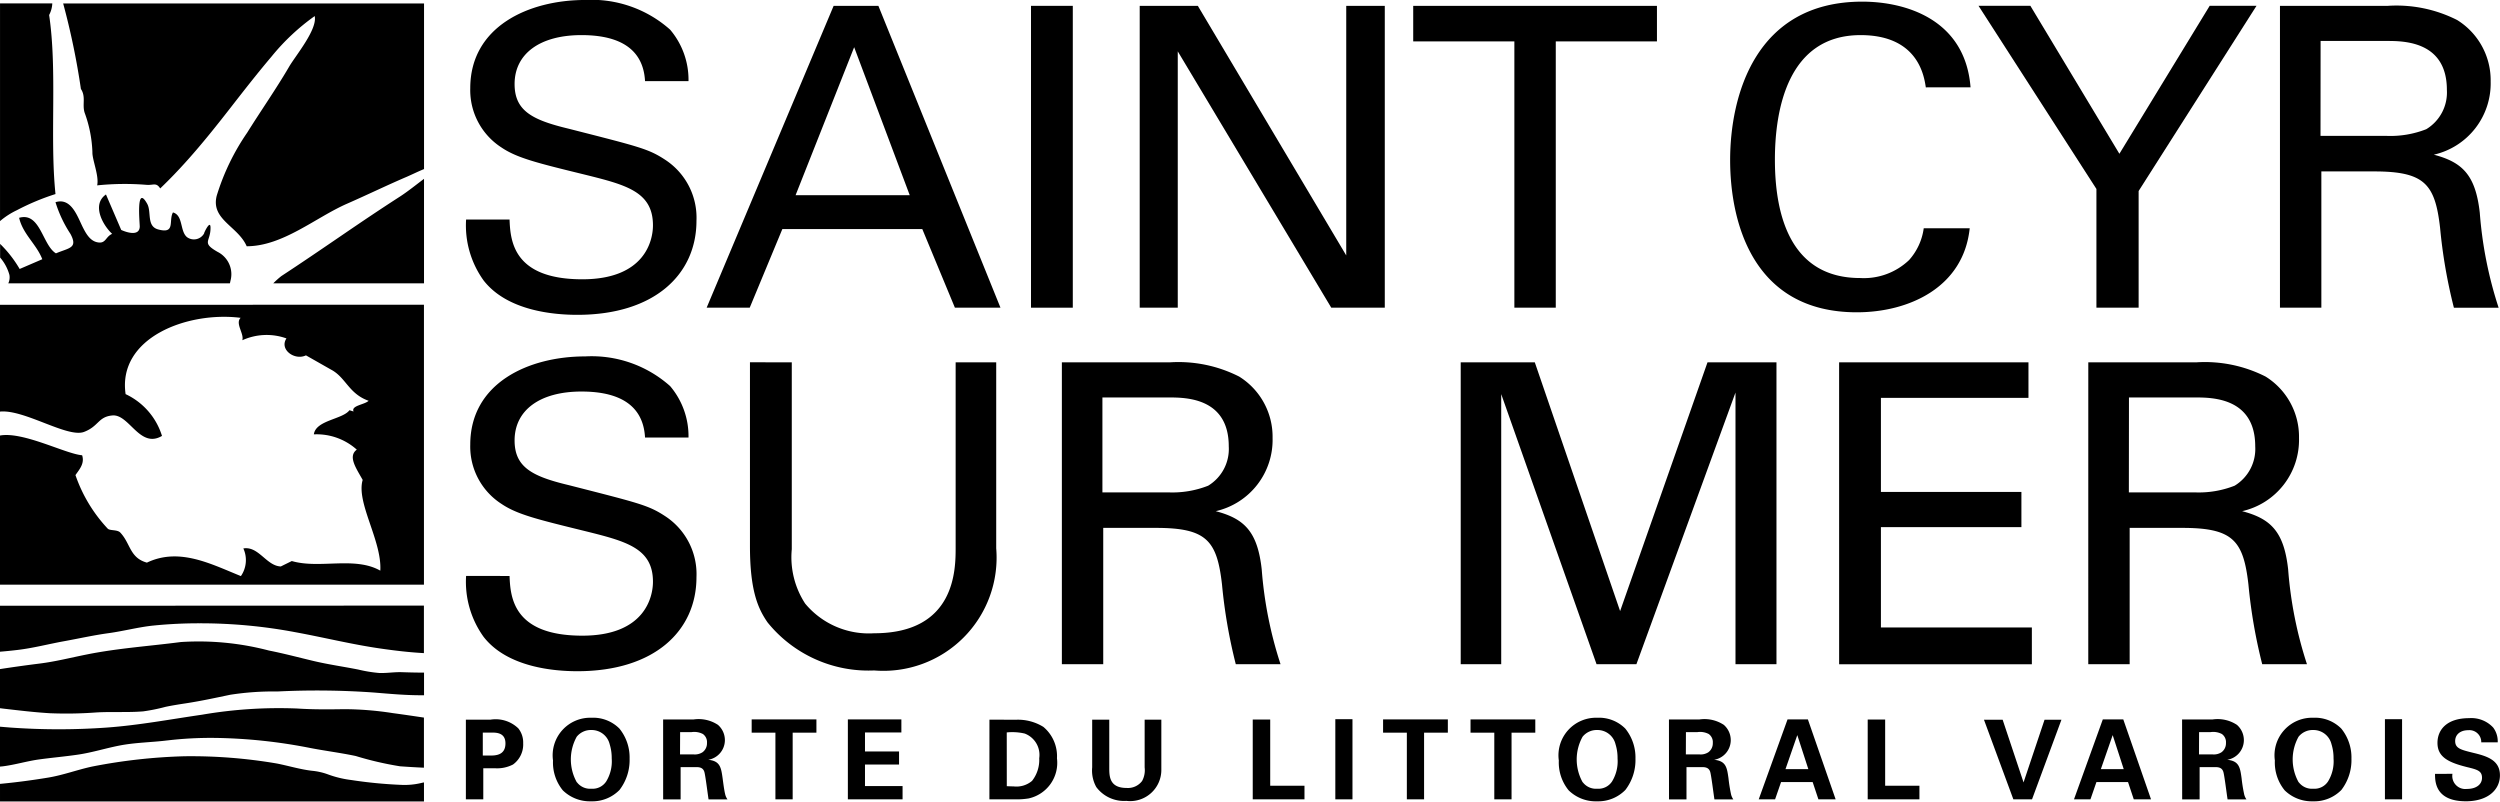<?xml version="1.0" encoding="UTF-8"?> <svg xmlns="http://www.w3.org/2000/svg" width="121.47" height="38.947" viewBox="0 0 121.47 38.947"><g id="LOGO" transform="translate(0 0)"><g id="PICTOS" transform="translate(0 0.168)"><path id="Tracé_3972" data-name="Tracé 3972" d="M100.943,62.254c-.957.653-1.914,1.307-2.884,1.942a4.085,4.085,0,0,0-.393.352h7.323V59.472c-.386.29-.769.6-1.143.845C102.867,60.946,101.9,61.6,100.943,62.254Zm-5.986.766c-.8-.458-.334-.484-.341-1.171,0-.434-.339.287-.311.275.007-.01.016-.02.023-.032-.013.023-.02.031-.023.032a.568.568,0,0,1-.832.181c-.353-.293-.177-1.058-.682-1.2-.224.394.141,1.062-.721.825-.573-.157-.311-.85-.532-1.246-.559-1-.354.978-.361,1.117-.023.468-.617.283-.9.155l-.741-1.724c-.7.488-.17,1.474.3,1.914-.338.144-.3.518-.758.4-.321-.084-.508-.41-.648-.682-.272-.528-.562-1.5-1.347-1.257a6.042,6.042,0,0,0,.729,1.544c.373.7-.073.67-.707.942-.659-.4-.759-2.024-1.789-1.727.185.8.839,1.275,1.126,2.012l-1.1.474a5.739,5.739,0,0,0-.95-1.219l0,0v.663a2.164,2.164,0,0,1,.452.842.688.688,0,0,1-.054.412H95.557a1.061,1.061,0,0,0,.025-.113A1.213,1.213,0,0,0,94.957,63.02Zm-7.874-2.808c-.282-2.741.094-5.991-.309-8.7a1.326,1.326,0,0,0,.154-.563h-2.54V61.526A3.664,3.664,0,0,1,85.2,61,11.49,11.49,0,0,1,87.083,60.212Zm.373-9.261a35.649,35.649,0,0,1,.862,4.154c.255.387.052.755.183,1.16a6.138,6.138,0,0,1,.376,1.911c-.015.36.334,1.157.231,1.614a13.019,13.019,0,0,1,2.407-.025c.328.024.462-.131.656.174.463-.443.906-.907,1.333-1.385.722-.808,1.4-1.657,2.063-2.509s1.323-1.7,2.021-2.523a10.606,10.606,0,0,1,2.09-1.958c.141.647-.935,1.93-1.244,2.461-.637,1.091-1.364,2.125-2.034,3.2a11.109,11.109,0,0,0-1.484,3.072c-.293,1.16,1.037,1.477,1.457,2.451,1.754,0,3.35-1.4,4.878-2.068.966-.423,1.914-.884,2.883-1.3.247-.106.545-.255.856-.382V50.951Z" transform="translate(-84.387 -50.951)"></path><path id="Tracé_3973" data-name="Tracé 3973" d="M102.8,139.032a6.77,6.77,0,0,1-1.007-.166c-.726-.144-1.454-.245-2.175-.417s-1.437-.363-2.165-.507a13.446,13.446,0,0,0-4.276-.413c-1.535.2-3.066.3-4.587.607-.761.152-1.508.343-2.278.439-.645.081-1.286.17-1.928.269v1.9l.149.019c.755.087,1.514.18,2.272.225a19.646,19.646,0,0,0,2.267-.038c.754-.043,1.514.009,2.265-.051a8.827,8.827,0,0,0,1.089-.22c.331-.07.664-.122,1-.173.724-.111,1.431-.265,2.148-.415a13.55,13.55,0,0,1,2.29-.159,38.864,38.864,0,0,1,4.667.049c.777.062,1.533.135,2.313.134.049,0,.1,0,.146,0v-1.1c-.361,0-.723-.009-1.085-.021S103.17,139.049,102.8,139.032Zm-1.677,1.759c-.77.013-1.528.019-2.3-.032a22.047,22.047,0,0,0-4.613.3c-1.548.224-3.075.513-4.637.626a32.76,32.76,0,0,1-4.67,0q-.261-.02-.522-.043v1.94c.049-.005.1-.008.147-.014.6-.076,1.179-.256,1.777-.337.621-.085,1.245-.139,1.865-.23.688-.1,1.351-.312,2.033-.444.762-.148,1.551-.152,2.322-.248a18.011,18.011,0,0,1,2.335-.121,25.5,25.5,0,0,1,4.625.494c.726.139,1.464.232,2.187.385a15.954,15.954,0,0,0,2.153.5c.384.027.772.051,1.16.068V141.2c-.506-.075-1.011-.15-1.518-.218A15.7,15.7,0,0,0,101.127,140.791Zm2.707,3.676a21.829,21.829,0,0,1-2.38-.234,5.055,5.055,0,0,1-1.106-.265,3.094,3.094,0,0,0-.812-.185c-.562-.067-1.126-.239-1.683-.35a24.748,24.748,0,0,0-4.5-.354,26.991,26.991,0,0,0-4.484.5c-.72.155-1.406.415-2.133.536-.755.125-1.517.227-2.278.3l-.067.006v.856h20.6v-.928c-.042.009-.086.017-.129.028A3.47,3.47,0,0,1,103.834,144.467Zm-19.447-8.7V138c.285-.024.569-.052.851-.086.764-.09,1.516-.289,2.273-.426.728-.132,1.444-.294,2.179-.393.712-.1,1.407-.285,2.121-.363a22.148,22.148,0,0,1,2.279-.113,24.809,24.809,0,0,1,4.637.43c1.4.256,2.773.6,4.18.8.691.1,1.385.181,2.081.219v-2.309Z" transform="translate(-84.387 -106.502)"></path><path id="Tracé_3974" data-name="Tracé 3974" d="M84.387,93.391V98.58c1.166-.122,3.28,1.29,4.082.987.721-.274.683-.737,1.377-.8.822-.076,1.331,1.633,2.412.994a3.322,3.322,0,0,0-1.768-2.03c-.4-2.741,3-4.034,5.59-3.707-.279.27.176.763.081,1.089a2.847,2.847,0,0,1,2.144-.089c-.357.542.4,1.087.948.823l1.217.692c.725.38.855,1.172,1.828,1.516-.195.189-.866.232-.731.52l-.2-.062c-.337.448-1.636.481-1.731,1.173a2.918,2.918,0,0,1,2.087.743c-.449.324-.021.915.286,1.471-.329,1.1.943,2.961.856,4.408-1.247-.708-2.946-.072-4.3-.467-.178.088-.355.174-.533.263-.7-.023-1.076-1-1.821-.876a1.367,1.367,0,0,1-.119,1.344c-1.448-.582-2.987-1.407-4.567-.654-.839-.231-.791-.927-1.292-1.459-.143-.152-.488-.086-.606-.186a7.235,7.235,0,0,1-1.574-2.609c.206-.291.451-.569.325-.962-.817-.071-2.867-1.164-3.992-.959v7.245h20.6v-13.6Z" transform="translate(-84.387 -78.749)"></path></g><g id="TEXTE" transform="translate(22.645 0)"><g id="Groupe_554" data-name="Groupe 554"><path id="Tracé_3975" data-name="Tracé 3975" d="M152.135,61.13c.04,1.016.163,2.905,3.535,2.905,3.047,0,3.433-1.889,3.433-2.621,0-1.646-1.321-1.971-3.372-2.479-2.235-.548-3.23-.792-3.982-1.3a3.313,3.313,0,0,1-1.523-2.885c0-2.986,2.824-4.286,5.586-4.286a5.732,5.732,0,0,1,4.124,1.442,3.756,3.756,0,0,1,.894,2.5h-2.112c-.1-1.829-1.645-2.235-3.088-2.235-2.031,0-3.25.915-3.25,2.377,0,1.3.853,1.747,2.64,2.174,3.494.893,3.881.975,4.734,1.544a3.362,3.362,0,0,1,1.463,2.925c0,2.6-2.031,4.571-5.79,4.571-1.117,0-3.392-.183-4.549-1.666a4.577,4.577,0,0,1-.854-2.965Z" transform="translate(-150.022 -50.465)"></path><path id="Tracé_3976" data-name="Tracé 3976" d="M190.066,51.289h2.174l5.932,14.666h-2.214l-1.584-3.819h-6.8l-1.585,3.819h-2.093Zm-1.849,9.2h5.546l-2.7-7.191Z" transform="translate(-172.206 -51.005)"></path><path id="Tracé_3977" data-name="Tracé 3977" d="M229.583,51.289h2.031V65.955h-2.031Z" transform="translate(-202.134 -51.005)"></path><path id="Tracé_3978" data-name="Tracé 3978" d="M244.892,51.289h2.824l7.211,12.127V51.289H256.8V65.955h-2.6L246.741,53.5V65.955h-1.849Z" transform="translate(-212.161 -51.005)"></path><path id="Tracé_3979" data-name="Tracé 3979" d="M288.324,65.955V53.016h-4.915V51.289h11.843v1.727h-4.916V65.955Z" transform="translate(-237.389 -51.005)"></path><path id="Tracé_3980" data-name="Tracé 3980" d="M337.552,54.864c-.081-.508-.345-2.539-3.169-2.539-3.534,0-4.164,3.616-4.164,6.054,0,2.762.792,5.749,4.143,5.749a3.182,3.182,0,0,0,2.377-.874,2.891,2.891,0,0,0,.711-1.544h2.234c-.3,2.884-2.966,4.083-5.484,4.083-5.16,0-6.156-4.55-6.156-7.394,0-3.088,1.2-7.7,6.42-7.7,2.071,0,5,.833,5.261,4.164Z" transform="translate(-266.625 -50.619)"></path><path id="Tracé_3981" data-name="Tracé 3981" d="M368.75,60.186l-5.729-8.9h2.519l4.326,7.191,4.388-7.191h2.275l-5.728,9v5.667H368.75Z" transform="translate(-289.534 -51.005)"></path><path id="Tracé_3982" data-name="Tracé 3982" d="M405.475,51.289h5.24a6.514,6.514,0,0,1,3.372.691,3.443,3.443,0,0,1,1.625,2.986,3.551,3.551,0,0,1-2.762,3.555c1.4.366,2.031,1,2.234,2.825a19.539,19.539,0,0,0,.915,4.61h-2.173a25.2,25.2,0,0,1-.671-3.88c-.244-2.133-.752-2.742-3.21-2.742h-2.559v6.621h-2.011Zm1.97,6.318h3.21a4.75,4.75,0,0,0,1.93-.325,2.087,2.087,0,0,0,1-1.91c0-2.377-2.114-2.377-2.926-2.377h-3.21Z" transform="translate(-317.341 -51.005)"></path></g><g id="Groupe_555" data-name="Groupe 555" transform="translate(0 17.321)"><path id="Tracé_3983" data-name="Tracé 3983" d="M152.135,111.334c.04,1.015.163,2.9,3.535,2.9,3.047,0,3.433-1.889,3.433-2.62,0-1.646-1.321-1.971-3.372-2.479-2.235-.549-3.23-.792-3.982-1.3a3.311,3.311,0,0,1-1.523-2.884c0-2.986,2.824-4.286,5.586-4.286a5.733,5.733,0,0,1,4.124,1.442,3.758,3.758,0,0,1,.894,2.5h-2.112c-.1-1.829-1.645-2.235-3.088-2.235-2.031,0-3.25.914-3.25,2.376,0,1.3.853,1.748,2.64,2.174,3.494.894,3.881.975,4.734,1.544a3.363,3.363,0,0,1,1.463,2.925c0,2.6-2.031,4.57-5.79,4.57-1.117,0-3.392-.183-4.549-1.665a4.581,4.581,0,0,1-.854-2.966Z" transform="translate(-150.022 -100.669)"></path><path id="Tracé_3984" data-name="Tracé 3984" d="M192.034,101.494v9.08a4.121,4.121,0,0,0,.65,2.641,4.023,4.023,0,0,0,3.352,1.442c3.96,0,3.96-3.108,3.96-4.164v-9h1.971v9.039a5.5,5.5,0,0,1-5.931,5.932,6.3,6.3,0,0,1-5.18-2.336c-.447-.65-.854-1.5-.854-3.7v-8.938Z" transform="translate(-176.208 -101.209)"></path><path id="Tracé_3985" data-name="Tracé 3985" d="M233.93,101.494h5.241a6.516,6.516,0,0,1,3.372.69,3.444,3.444,0,0,1,1.625,2.986,3.551,3.551,0,0,1-2.762,3.555c1.4.366,2.031,1,2.234,2.824a19.56,19.56,0,0,0,.914,4.61H242.38a25.251,25.251,0,0,1-.67-3.879c-.244-2.133-.751-2.743-3.21-2.743h-2.56v6.622h-2.01Zm1.97,6.318h3.21a4.739,4.739,0,0,0,1.929-.325,2.087,2.087,0,0,0,1-1.91c0-2.377-2.113-2.377-2.924-2.377H235.9Z" transform="translate(-204.981 -101.209)"></path><path id="Tracé_3986" data-name="Tracé 3986" d="M290.1,101.494h3.6l4.145,12.086,4.246-12.086h3.351V116.16h-1.991v-13.2l-4.814,13.2H296.7l-4.632-13.123V116.16H290.1Z" transform="translate(-241.772 -101.209)"></path><path id="Tracé_3987" data-name="Tracé 3987" d="M343.389,101.494h9.2v1.726H345.42v4.571h6.826V109.5H345.42v4.875h7.334v1.787h-9.364Z" transform="translate(-276.675 -101.209)"></path><path id="Tracé_3988" data-name="Tracé 3988" d="M378.482,101.494h5.241a6.513,6.513,0,0,1,3.372.69,3.443,3.443,0,0,1,1.625,2.986,3.549,3.549,0,0,1-2.763,3.555c1.4.366,2.032,1,2.235,2.824a19.558,19.558,0,0,0,.914,4.61h-2.174a25.215,25.215,0,0,1-.67-3.879c-.245-2.133-.752-2.743-3.21-2.743h-2.56v6.622h-2.011Zm1.971,6.318h3.21a4.748,4.748,0,0,0,1.93-.325,2.089,2.089,0,0,0,1-1.91c0-2.377-2.113-2.377-2.925-2.377h-3.21Z" transform="translate(-299.661 -101.209)"></path></g></g><g id="BASELINE" transform="translate(22.638 34.874)"><path id="Tracé_3989" data-name="Tracé 3989" d="M150,151.811h1.2a1.588,1.588,0,0,1,1.348.424,1.1,1.1,0,0,1,.236.725,1.2,1.2,0,0,1-.494,1.031,1.678,1.678,0,0,1-.88.182h-.564v1.509H150Zm.822,1.745h.333c.268,0,.768,0,.768-.591,0-.526-.446-.526-.683-.526h-.418Z" transform="translate(-150.002 -151.719)"></path><path id="Tracé_3990" data-name="Tracé 3990" d="M164.132,151.545a1.8,1.8,0,0,1,1.364.527,2.229,2.229,0,0,1,.494,1.46,2.386,2.386,0,0,1-.489,1.52,1.845,1.845,0,0,1-1.38.553,1.881,1.881,0,0,1-1.375-.532,2.133,2.133,0,0,1-.477-1.45A1.825,1.825,0,0,1,164.132,151.545Zm-.7,3.136a.8.8,0,0,0,.7.312.789.789,0,0,0,.726-.36,1.877,1.877,0,0,0,.263-1.112,2.25,2.25,0,0,0-.1-.692.9.9,0,0,0-.887-.688.881.881,0,0,0-.714.327,2.275,2.275,0,0,0,.005,2.213Z" transform="translate(-158.037 -151.545)"></path><path id="Tracé_3991" data-name="Tracé 3991" d="M177.774,151.778h1.487a1.708,1.708,0,0,1,1.176.263.986.986,0,0,1,.338.747.97.97,0,0,1-.811.951c.585.053.628.386.7.891.059.457.092.645.118.752a.7.7,0,0,0,.119.28h-.919c-.037-.215-.156-1.2-.209-1.348-.075-.22-.279-.22-.419-.22h-.73v1.569h-.849Zm.821,1.7h.671a.684.684,0,0,0,.424-.107.538.538,0,0,0,.215-.451.486.486,0,0,0-.2-.435.915.915,0,0,0-.548-.091H178.6Z" transform="translate(-168.192 -151.696)"></path><path id="Tracé_3992" data-name="Tracé 3992" d="M191.4,152.424h-1.154v-.644h3.146v.644h-1.154v3.239H191.4Z" transform="translate(-176.362 -151.699)"></path><path id="Tracé_3993" data-name="Tracé 3993" d="M203.8,151.78h2.6v.633h-1.768v.924h1.655v.634h-1.655v1.047h1.826v.645H203.8Z" transform="translate(-185.242 -151.699)"></path><path id="Tracé_3994" data-name="Tracé 3994" d="M223.731,151.811l1.283.005a2.345,2.345,0,0,1,1.338.348,1.853,1.853,0,0,1,.66,1.526,1.77,1.77,0,0,1-1.375,1.949,3.612,3.612,0,0,1-.7.043h-1.208Zm.843,3.233c.091.005.231.01.327.01a1.169,1.169,0,0,0,.9-.268,1.646,1.646,0,0,0,.349-1.1,1.108,1.108,0,0,0-.709-1.2,2.664,2.664,0,0,0-.869-.054Z" transform="translate(-198.294 -151.719)"></path><path id="Tracé_3995" data-name="Tracé 3995" d="M239.024,151.811v2.363c0,.424.032.956.844.956a.861.861,0,0,0,.751-.338,1.1,1.1,0,0,0,.124-.661v-2.32h.811v2.422a1.515,1.515,0,0,1-1.7,1.525,1.678,1.678,0,0,1-1.46-.671,1.647,1.647,0,0,1-.2-.956v-2.32Z" transform="translate(-207.765 -151.719)"></path><path id="Tracé_3996" data-name="Tracé 3996" d="M260.81,151.795h.849v3.217h1.665v.661H260.81Z" transform="translate(-222.58 -151.709)"></path><path id="Tracé_3997" data-name="Tracé 3997" d="M272.44,151.748h.833v3.894h-.833Z" transform="translate(-230.197 -151.678)"></path><path id="Tracé_3998" data-name="Tracé 3998" d="M280.32,152.424h-1.155v-.644h3.147v.644h-1.155v3.239h-.837Z" transform="translate(-234.602 -151.699)"></path><path id="Tracé_3999" data-name="Tracé 3999" d="M292.635,152.424H291.48v-.644h3.147v.644h-1.154v3.239h-.838Z" transform="translate(-242.668 -151.699)"></path><path id="Tracé_4000" data-name="Tracé 4000" d="M305.785,151.545a1.8,1.8,0,0,1,1.364.527,2.229,2.229,0,0,1,.494,1.46,2.386,2.386,0,0,1-.49,1.52,1.844,1.844,0,0,1-1.38.553,1.878,1.878,0,0,1-1.375-.532,2.135,2.135,0,0,1-.479-1.45A1.826,1.826,0,0,1,305.785,151.545Zm-.7,3.136a.8.8,0,0,0,.7.312.788.788,0,0,0,.725-.36,1.877,1.877,0,0,0,.263-1.112,2.249,2.249,0,0,0-.1-.692.9.9,0,0,0-.886-.688.881.881,0,0,0-.714.327,2.273,2.273,0,0,0,.005,2.213Z" transform="translate(-250.817 -151.545)"></path><path id="Tracé_4001" data-name="Tracé 4001" d="M319.426,151.778h1.488a1.707,1.707,0,0,1,1.177.263.984.984,0,0,1,.338.747.97.97,0,0,1-.811.951c.586.053.628.386.7.891a7.478,7.478,0,0,0,.118.752.7.7,0,0,0,.118.28h-.918c-.037-.215-.156-1.2-.209-1.348-.075-.22-.28-.22-.419-.22h-.73v1.569h-.849Zm.821,1.7h.672a.684.684,0,0,0,.424-.107.539.539,0,0,0,.214-.451.484.484,0,0,0-.2-.435.912.912,0,0,0-.547-.091h-.559Z" transform="translate(-260.973 -151.696)"></path><path id="Tracé_4002" data-name="Tracé 4002" d="M334.456,151.78l1.348,3.883h-.837l-.279-.838h-1.536l-.29.838h-.795l1.4-3.883Zm.022,2.417-.537-1.655-.574,1.655Z" transform="translate(-269.252 -151.699)"></path><path id="Tracé_4003" data-name="Tracé 4003" d="M347.416,151.795h.848v3.217h1.665v.661h-2.513Z" transform="translate(-279.306 -151.709)"></path><path id="Tracé_4004" data-name="Tracé 4004" d="M364.7,151.826l1.015,3.045,1.02-3.045h.821l-1.429,3.867h-.907l-1.428-3.867Z" transform="translate(-290.033 -151.729)"></path><path id="Tracé_4005" data-name="Tracé 4005" d="M378.87,151.78l1.348,3.883h-.838l-.279-.838h-1.536l-.29.838h-.8l1.4-3.883Zm.022,2.417-.537-1.655-.575,1.655Z" transform="translate(-298.342 -151.699)"></path><path id="Tracé_4006" data-name="Tracé 4006" d="M391.689,151.778h1.488a1.706,1.706,0,0,1,1.176.263.986.986,0,0,1,.338.747.969.969,0,0,1-.811.951c.586.053.629.386.7.891a7.349,7.349,0,0,0,.119.752.7.7,0,0,0,.117.28H393.9c-.038-.215-.156-1.2-.21-1.348-.075-.22-.278-.22-.418-.22h-.731v1.569h-.848Zm.822,1.7h.671a.683.683,0,0,0,.424-.107.538.538,0,0,0,.215-.451.485.485,0,0,0-.2-.435.911.911,0,0,0-.547-.091h-.559Z" transform="translate(-308.304 -151.696)"></path><path id="Tracé_4007" data-name="Tracé 4007" d="M406.618,151.545a1.8,1.8,0,0,1,1.364.527,2.227,2.227,0,0,1,.494,1.46,2.388,2.388,0,0,1-.488,1.52,1.845,1.845,0,0,1-1.38.553,1.881,1.881,0,0,1-1.375-.532,2.134,2.134,0,0,1-.478-1.45A1.825,1.825,0,0,1,406.618,151.545Zm-.7,3.136a.8.8,0,0,0,.7.312.787.787,0,0,0,.725-.36,1.875,1.875,0,0,0,.263-1.112,2.238,2.238,0,0,0-.1-.692.9.9,0,0,0-.886-.688.88.88,0,0,0-.714.327,2.273,2.273,0,0,0,.005,2.213Z" transform="translate(-316.862 -151.545)"></path><path id="Tracé_4008" data-name="Tracé 4008" d="M420.258,151.748h.833v3.894h-.833Z" transform="translate(-327.017 -151.678)"></path><path id="Tracé_4009" data-name="Tracé 4009" d="M428.158,154.3a.634.634,0,0,0,.7.735c.451,0,.736-.215.736-.542,0-.344-.242-.4-.736-.521-.924-.231-1.428-.5-1.428-1.176,0-.639.456-1.2,1.536-1.2a1.45,1.45,0,0,1,1.171.456,1.119,1.119,0,0,1,.22.72h-.8a.575.575,0,0,0-.628-.591c-.387,0-.639.209-.639.527,0,.359.284.424.843.564.671.161,1.332.344,1.332,1.1,0,.7-.58,1.262-1.654,1.262-1.488,0-1.5-.956-1.5-1.331Z" transform="translate(-331.636 -151.576)"></path></g></g></svg> 